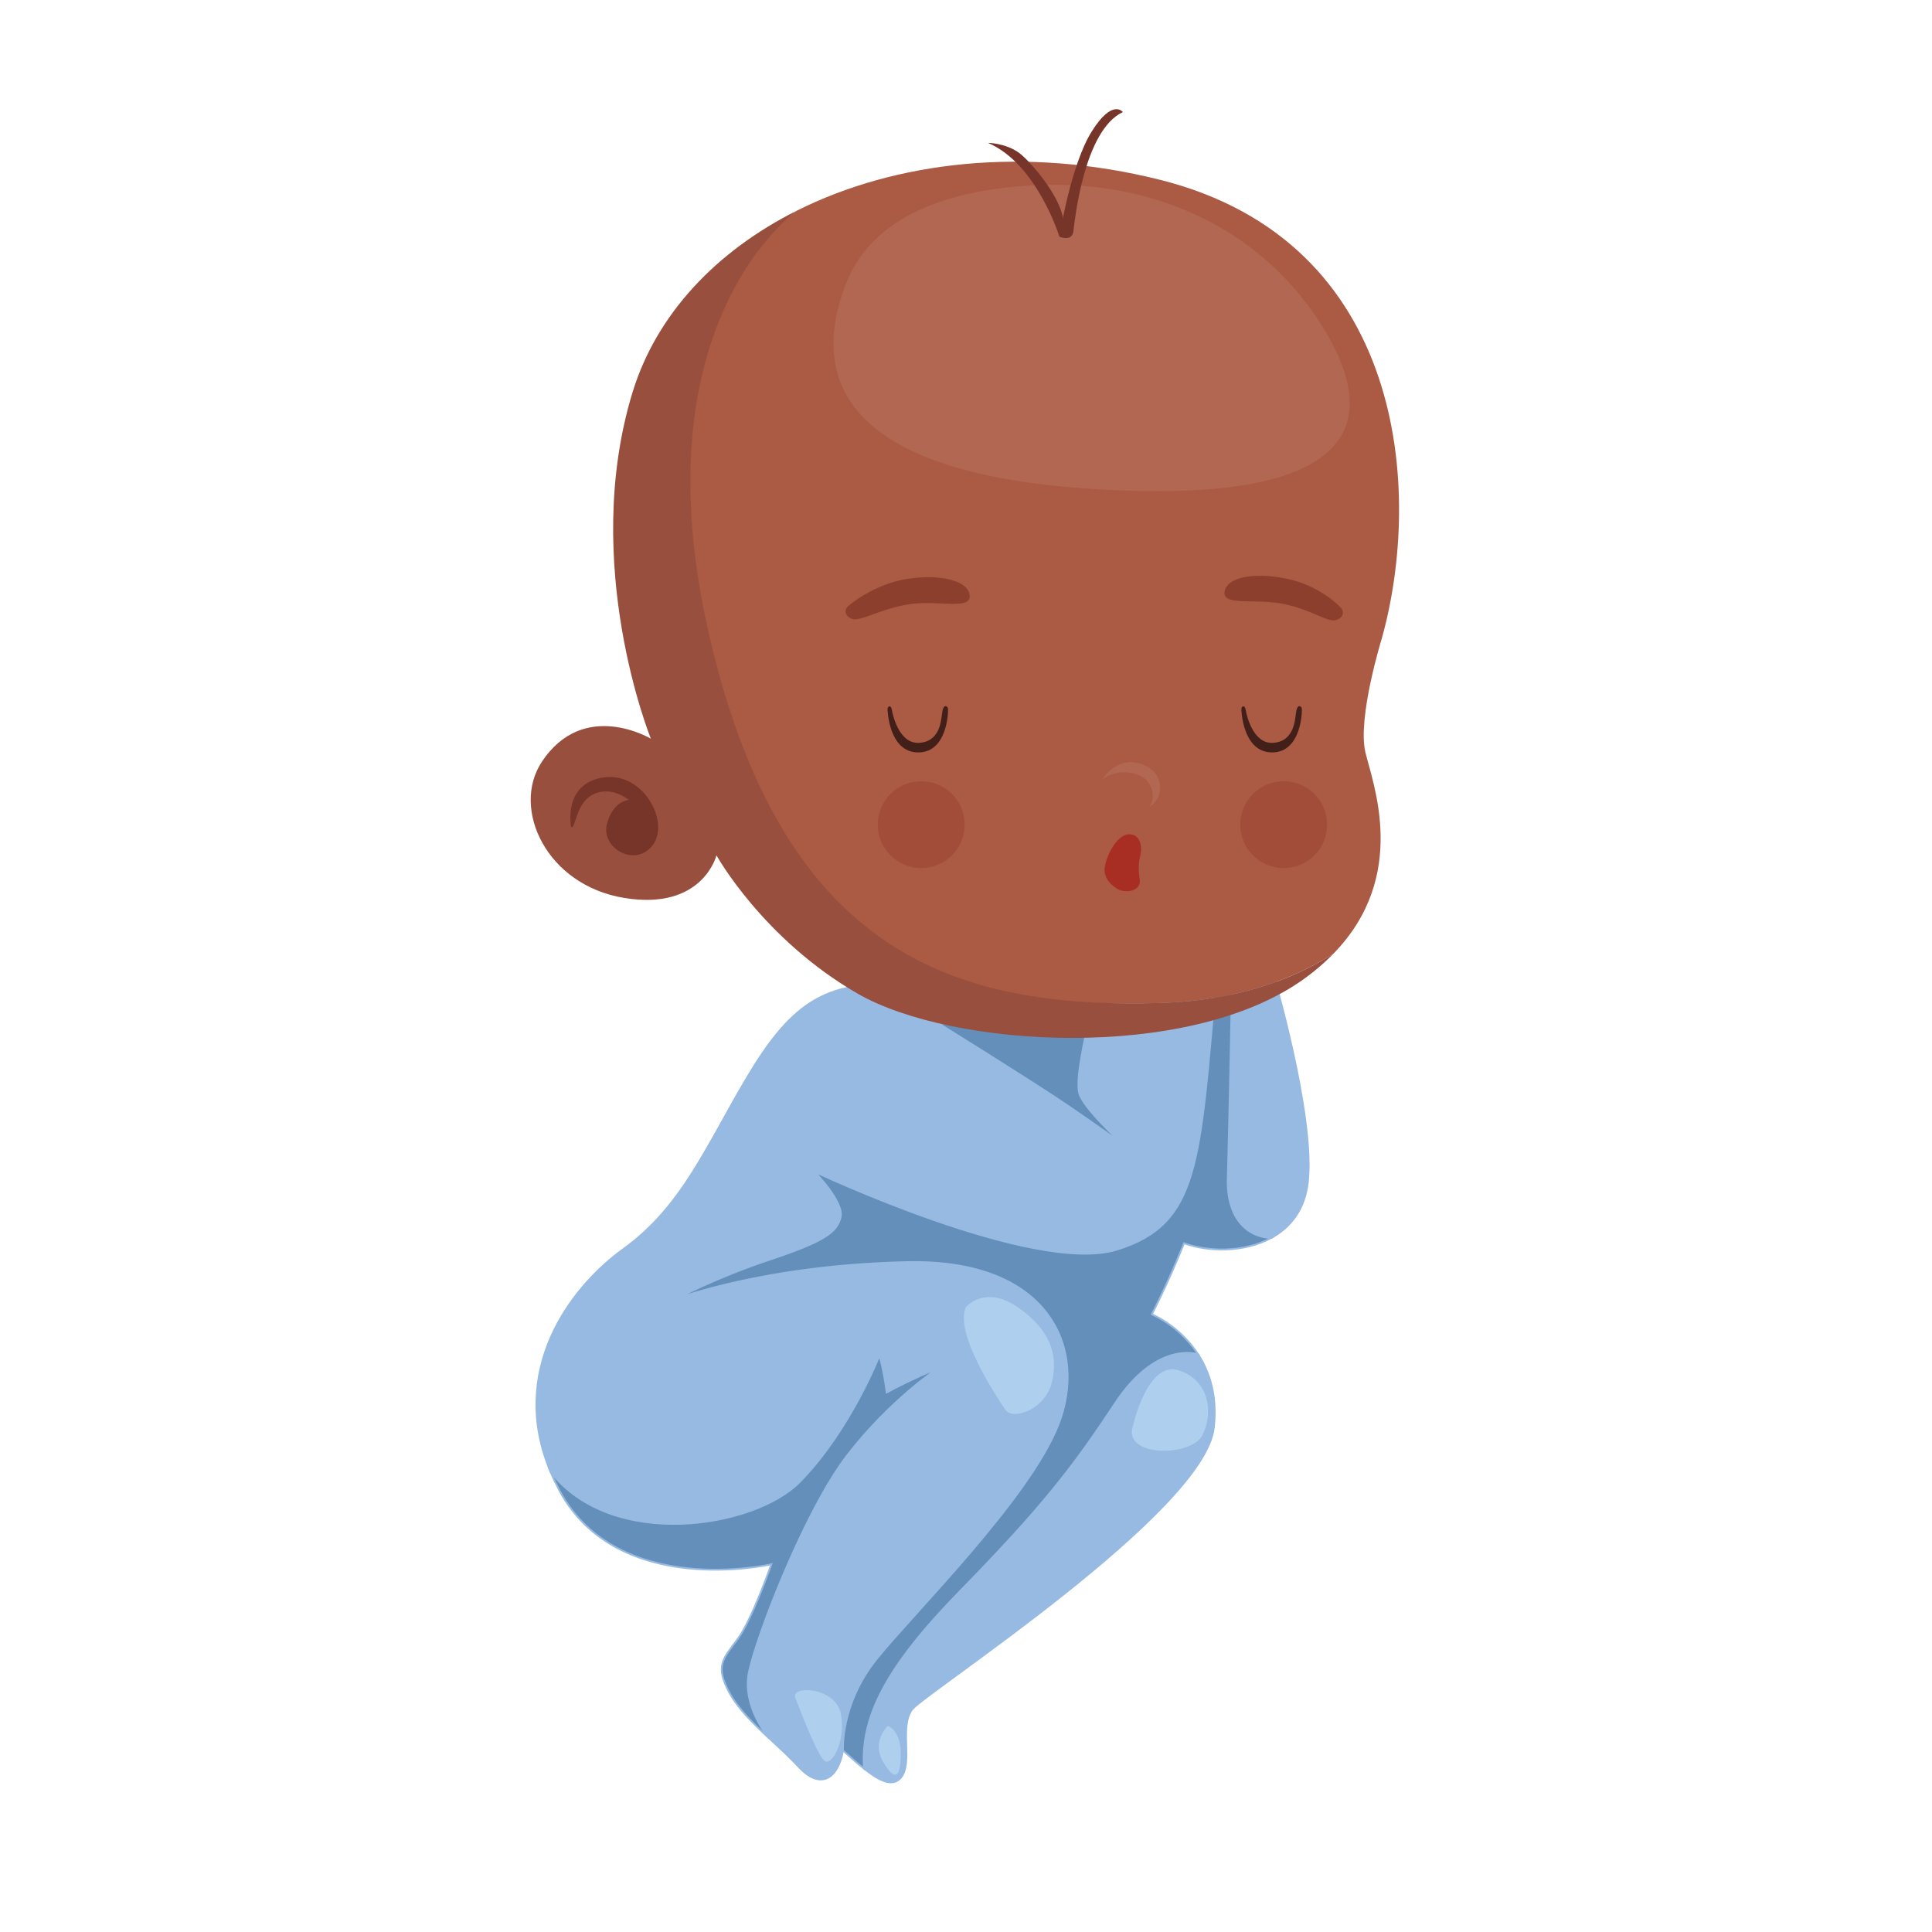 <?xml version="1.0" encoding="UTF-8"?>
<svg id="Sleep" xmlns="http://www.w3.org/2000/svg" viewBox="0 0 1080 1080">
  <defs>
    <style>
      .cls-1 {
        fill: #ab5a44;
      }

      .cls-2 {
        fill: #77352a;
      }

      .cls-3 {
        fill: #638fba;
      }

      .cls-3, .cls-4 {
        stroke: #97bae2;
        stroke-miterlimit: 10;
      }

      .cls-5 {
        fill: #994f3e;
      }

      .cls-6 {
        fill: #422019;
      }

      .cls-7 {
        fill: #aecfed;
      }

      .cls-8 {
        fill: #a82d23;
      }

      .cls-9 {
        fill: #b8745e;
        opacity: .54;
      }

      .cls-4 {
        fill: #97bae2;
      }

      .cls-10 {
        fill: #8d3f2d;
      }

      .cls-11 {
        fill: #a14d3a;
      }
    </style>
  </defs>
  <g>
    <path class="cls-4" d="M489.91,927.52c20.35-25.44,85.48-89.55,101.76-131.27,16.28-41.72-4.39-92.44-84.46-90.74-80.07,1.69-129.58,20.69-129.58,20.69,0,0,22.05-11.87,52.58-22.05,30.54-10.18,37.62-15.27,39.68-23.75,2.06-8.48-14.6-25.44-14.6-25.44,0,0,122.64,57.83,168.94,43.6,46.3-14.23,46.3-48.34,55.46-150.1.55-1.62,1.07-3.14,1.56-4.56-51.96,2.63-156.28,7.6-184.23,6.59-37.65-1.35-56.31,13.23-79.01,51.22-22.7,37.99-36.32,72.57-69.23,96.32-30.98,22.35-64.58,68.77-41,124.78,34.52,44.13,114.12,31.35,139.37,5.46,28.49-29.18,44.44-70.56,44.44-70.56,0,0,2.37,7.47,4.07,20.69,11.53-6.44,28.84-13.74,28.84-13.74,0,0-26.96,17.81-50.88,48.85-23.92,31.03-50.88,101.26-54.95,121.1-4.08,19.84,11.36,37.16,11.46,37.26,5.74,5.34,11.52,10.58,16.36,15.83,12.21,13.23,22.05,6.45,24.77-9.16-.01.02-1.71-25.59,18.64-51.03ZM607.62,575.58s-6.45,26.79-4.39,35.28c2.06,8.48,24.45,28.84,24.45,28.84,0,0-12.94-9.49-31.93-22.4-18.99-12.91-71.24-45.32-71.24-45.32l83.1,3.59Z"/>
    <path class="cls-4" d="M621.96,783.17c-23.46,35.62-42.92,57.28-88.7,104.09-42.01,42.96-52.24,72.85-50.28,101.39,8.03,6.41,15.74,10.66,20.52,5.18,7.12-8.15-1.02-28.84,6.45-38.33,7.46-9.49,163.14-110.21,168.58-157.4,2.05-17.86-2.42-31.27-8.78-41.06-.17-.06-24.42-9.34-47.79,26.13ZM710.64,692c10.6-5.77,18.77-15.68,20.45-31.28,4.07-37.62-20.01-118.38-20.01-118.38,0,0-10.73,1.18-24.43,1.88-.18,9.83-4.28,82-5.22,114.26-.65,21.61,15.34,33.09,29.21,33.53Z"/>
    <path class="cls-3" d="M643.91,734.67s8.82-16.93,17.98-39.69c13.73,4.97,33.71,5.21,48.75-2.98-13.87-.43-24.96-11.52-24.32-33.14.95-32.25,2.34-105.53,2.51-115.37l-7.57.39c-.5,1.42-1.02,2.93-1.56,4.56-9.15,101.77-9.15,135.86-55.45,150.13-46.3,14.26-168.94-43.6-168.94-43.6,0,0,16.62,16.93,14.58,25.44-2.04,8.51-9.14,13.57-39.67,23.75s-52.58,22.05-52.58,22.05c0,0,49.54-18.99,129.58-20.69,80.04-1.7,100.74,49.01,84.46,90.74-16.28,41.73-81.41,105.83-101.77,131.27-20.35,25.44-18.65,51.05-18.65,51.05,3.76,3.34,7.78,6.95,11.7,10.09-1.96-28.54,11.74-56.34,53.77-99.3,45.77-46.81,63.09-69.2,86.53-104.81,23.37-35.48,46.3-27.56,46.48-27.5-6.36-9.71-15.31-17.46-25.83-22.37Z"/>
    <path class="cls-3" d="M418.68,934.63c4.08-19.84,31.04-90.06,54.95-121.1,23.91-31.04,50.88-48.85,50.88-48.85,0,0-17.3,7.3-28.84,13.74-1.7-13.22-4.07-20.69-4.07-20.69,0,0-15.95,41.38-44.44,70.56-25.27,25.87-104.85,38.67-139.37-5.46,1.47,3.49,3.14,7,5.02,10.55,32.9,60.72,118.38,41.05,118.38,41.05,0,0-10.85,31.21-19,42.06-8.15,10.85-12.54,14.93-4.39,29.85,4.92,9.02,13.56,17.41,22.31,25.56-.08-.11-15.49-17.48-11.44-37.26ZM627.67,639.69s-22.43-20.35-24.45-28.84c-2.03-8.49,4.39-35.28,4.39-35.28l-83.11-3.59s52.25,32.44,71.26,45.33c19.01,12.89,31.92,22.38,31.92,22.38Z"/>
    <path class="cls-1" d="M377.65,364.2c41.38,177.07,156.36,199.86,270.9,196.47,42.98-1.3,74.41-13.21,96.92-27.63,42.29-43.5,21.9-95.13,17.8-112.46-4.58-19.33,9.15-63.6,9.15-63.6,22.9-81.92,13.74-221.84-123.87-256.45-75.5-18.94-148-10.34-202.97,17.16-5.24,3.77-108.04,74.95-67.93,246.52Z"/>
    <path class="cls-5" d="M353.66,219.08c-29.51,96.17,10.18,193.86,10.18,193.86,0,0-37.62-22.57-61.05,13.08-17.06,25.95,2.54,68.84,46.3,75.96,43.76,7.12,51.42-23.83,51.42-23.83,0,0,25.92,46.73,78.84,77.25,52.91,30.52,184.2,38.16,248.81-7.63,6.21-4.37,12.01-9.31,17.32-14.74-22.51,14.42-53.92,26.34-96.92,27.63-114.55,3.39-210.42-27.14-251.8-204.2-40.13-171.57,43.6-235.02,48.83-238.78-45.22,22.62-78.6,58-91.92,101.4Z"/>
    <path class="cls-10" d="M474.32,338.65s14.16-12.33,33.33-15.12c19.17-2.79,33.98,1.4,34.42,9.54.44,8.13-17.82,2.24-33.82,4.7-16,2.46-27.36,9.88-31.93,8.21s-4.27-5.53-2-7.33ZM749.25,339.43s-10.84-11.91-29.8-15.89c-18.96-3.98-34.01-.68-34.94,7.42-.93,8.09,17.65,3.33,33.48,6.75,15.83,3.42,24.16,10.29,28.84,8.91,4.68-1.38,4.58-5.27,2.43-7.19Z"/>
    <path class="cls-9" d="M616.04,435.84s7.12-6.27,18.15-3.39,12.05,14.42,7.98,18.65c7.63-3.39,10.13-17.56-2.21-23.24-15.09-6.96-23.91,7.98-23.91,7.98Z"/>
    <path class="cls-11" d="M539.24,460.98c0-13.41-10.87-24.28-24.28-24.28-13.41,0-24.28,10.87-24.28,24.28,0,13.41,10.87,24.28,24.28,24.28h0c13.41,0,24.28-10.88,24.28-24.28ZM741.85,460.98c0-13.41-10.88-24.28-24.28-24.27-13.41,0-24.28,10.88-24.27,24.28,0,13.41,10.87,24.27,24.28,24.27s24.28-10.87,24.28-24.28h0Z"/>
    <path class="cls-2" d="M319.24,462.29s-4.75-24.08,17.81-27.65c22.55-3.56,37.65,24.94,27.81,37.82s-29,1.53-25.61-11.7c3.39-13.23,12.21-13.57,12.21-13.57,0,0-9.34-8.14-19.69-3.2-10.35,4.93-9.83,20-12.54,18.3Z"/>
    <path class="cls-9" d="M580.54,103.45c46.61-1.96,93.21,11.76,128.08,42.78,13.18,11.67,24.41,25.39,33.23,40.63,38.25,66.14-11.32,94.98-135.48,86.16-124.15-8.82-156.51-54.12-133.66-113.97,15.86-41.54,64.18-53.75,107.82-55.59Z"/>
    <path class="cls-8" d="M623.35,496.03s-6.49-3.94-5.85-10.56c.64-6.62,6.62-18.7,13.36-19.08,6.74-.38,7.63,7.25,6.74,11.07-.89,3.82-1.52,6.62-.51,14.12,1.02,7.51-9.94,8.06-13.74,4.45Z"/>
    <path class="cls-6" d="M496.15,396.56s.51,24.05,17.17,24.05,16.93-23.94,16.55-24.83-2.58-2.97-3.3,3.37c-.56,4.93-1.79,15.59-12.87,16.11-11.08.53-14.63-15.39-15.14-18.45s-2.51-2.06-2.42-.26ZM693.94,396.56s.51,24.05,17.17,24.05,16.93-23.94,16.56-24.83-2.58-2.97-3.3,3.37c-.56,4.93-1.79,15.59-12.88,16.11-11.09.53-14.63-15.39-15.14-18.45s-2.53-2.06-2.41-.26Z"/>
  </g>
  <path class="cls-7" d="M444.57,949.09c5.26,13.55,13.04,33.39,16.7,35.48s11.48-10.43,8.87-26.09-28.34-16.54-25.57-9.39Z"/>
  <path class="cls-7" d="M496.22,964.79s-9.2,8.75-2.61,20,9.91,9.16,9.91-4.4-7.3-15.6-7.3-15.6Z"/>
  <path class="cls-7" d="M540,730.62s10.48-12.52,28.74,0,22.96,26.56,19.3,41.97-21.91,21.68-26.09,15.42-28.78-42.78-21.96-57.39Z"/>
  <path class="cls-7" d="M633.43,796.74s8.03-36.36,25.57-30.67,19.3,24.41,13.04,36.41-45.14,12.36-38.61-5.74Z"/>
  <path class="cls-2" d="M592.22,132.3s-12.52-40.7-39.91-52.43c0,0,9.67.07,17.22,5.48s32.87,35.22,22.7,46.96Z"/>
  <path class="cls-2" d="M627.67,62.65s-5.74-7.83-17.46,10.96-17.99,58.7-17.99,58.7c0,0,7.04,3.13,7.83-3.13s5.94-56.35,27.62-66.52Z"/>
</svg>